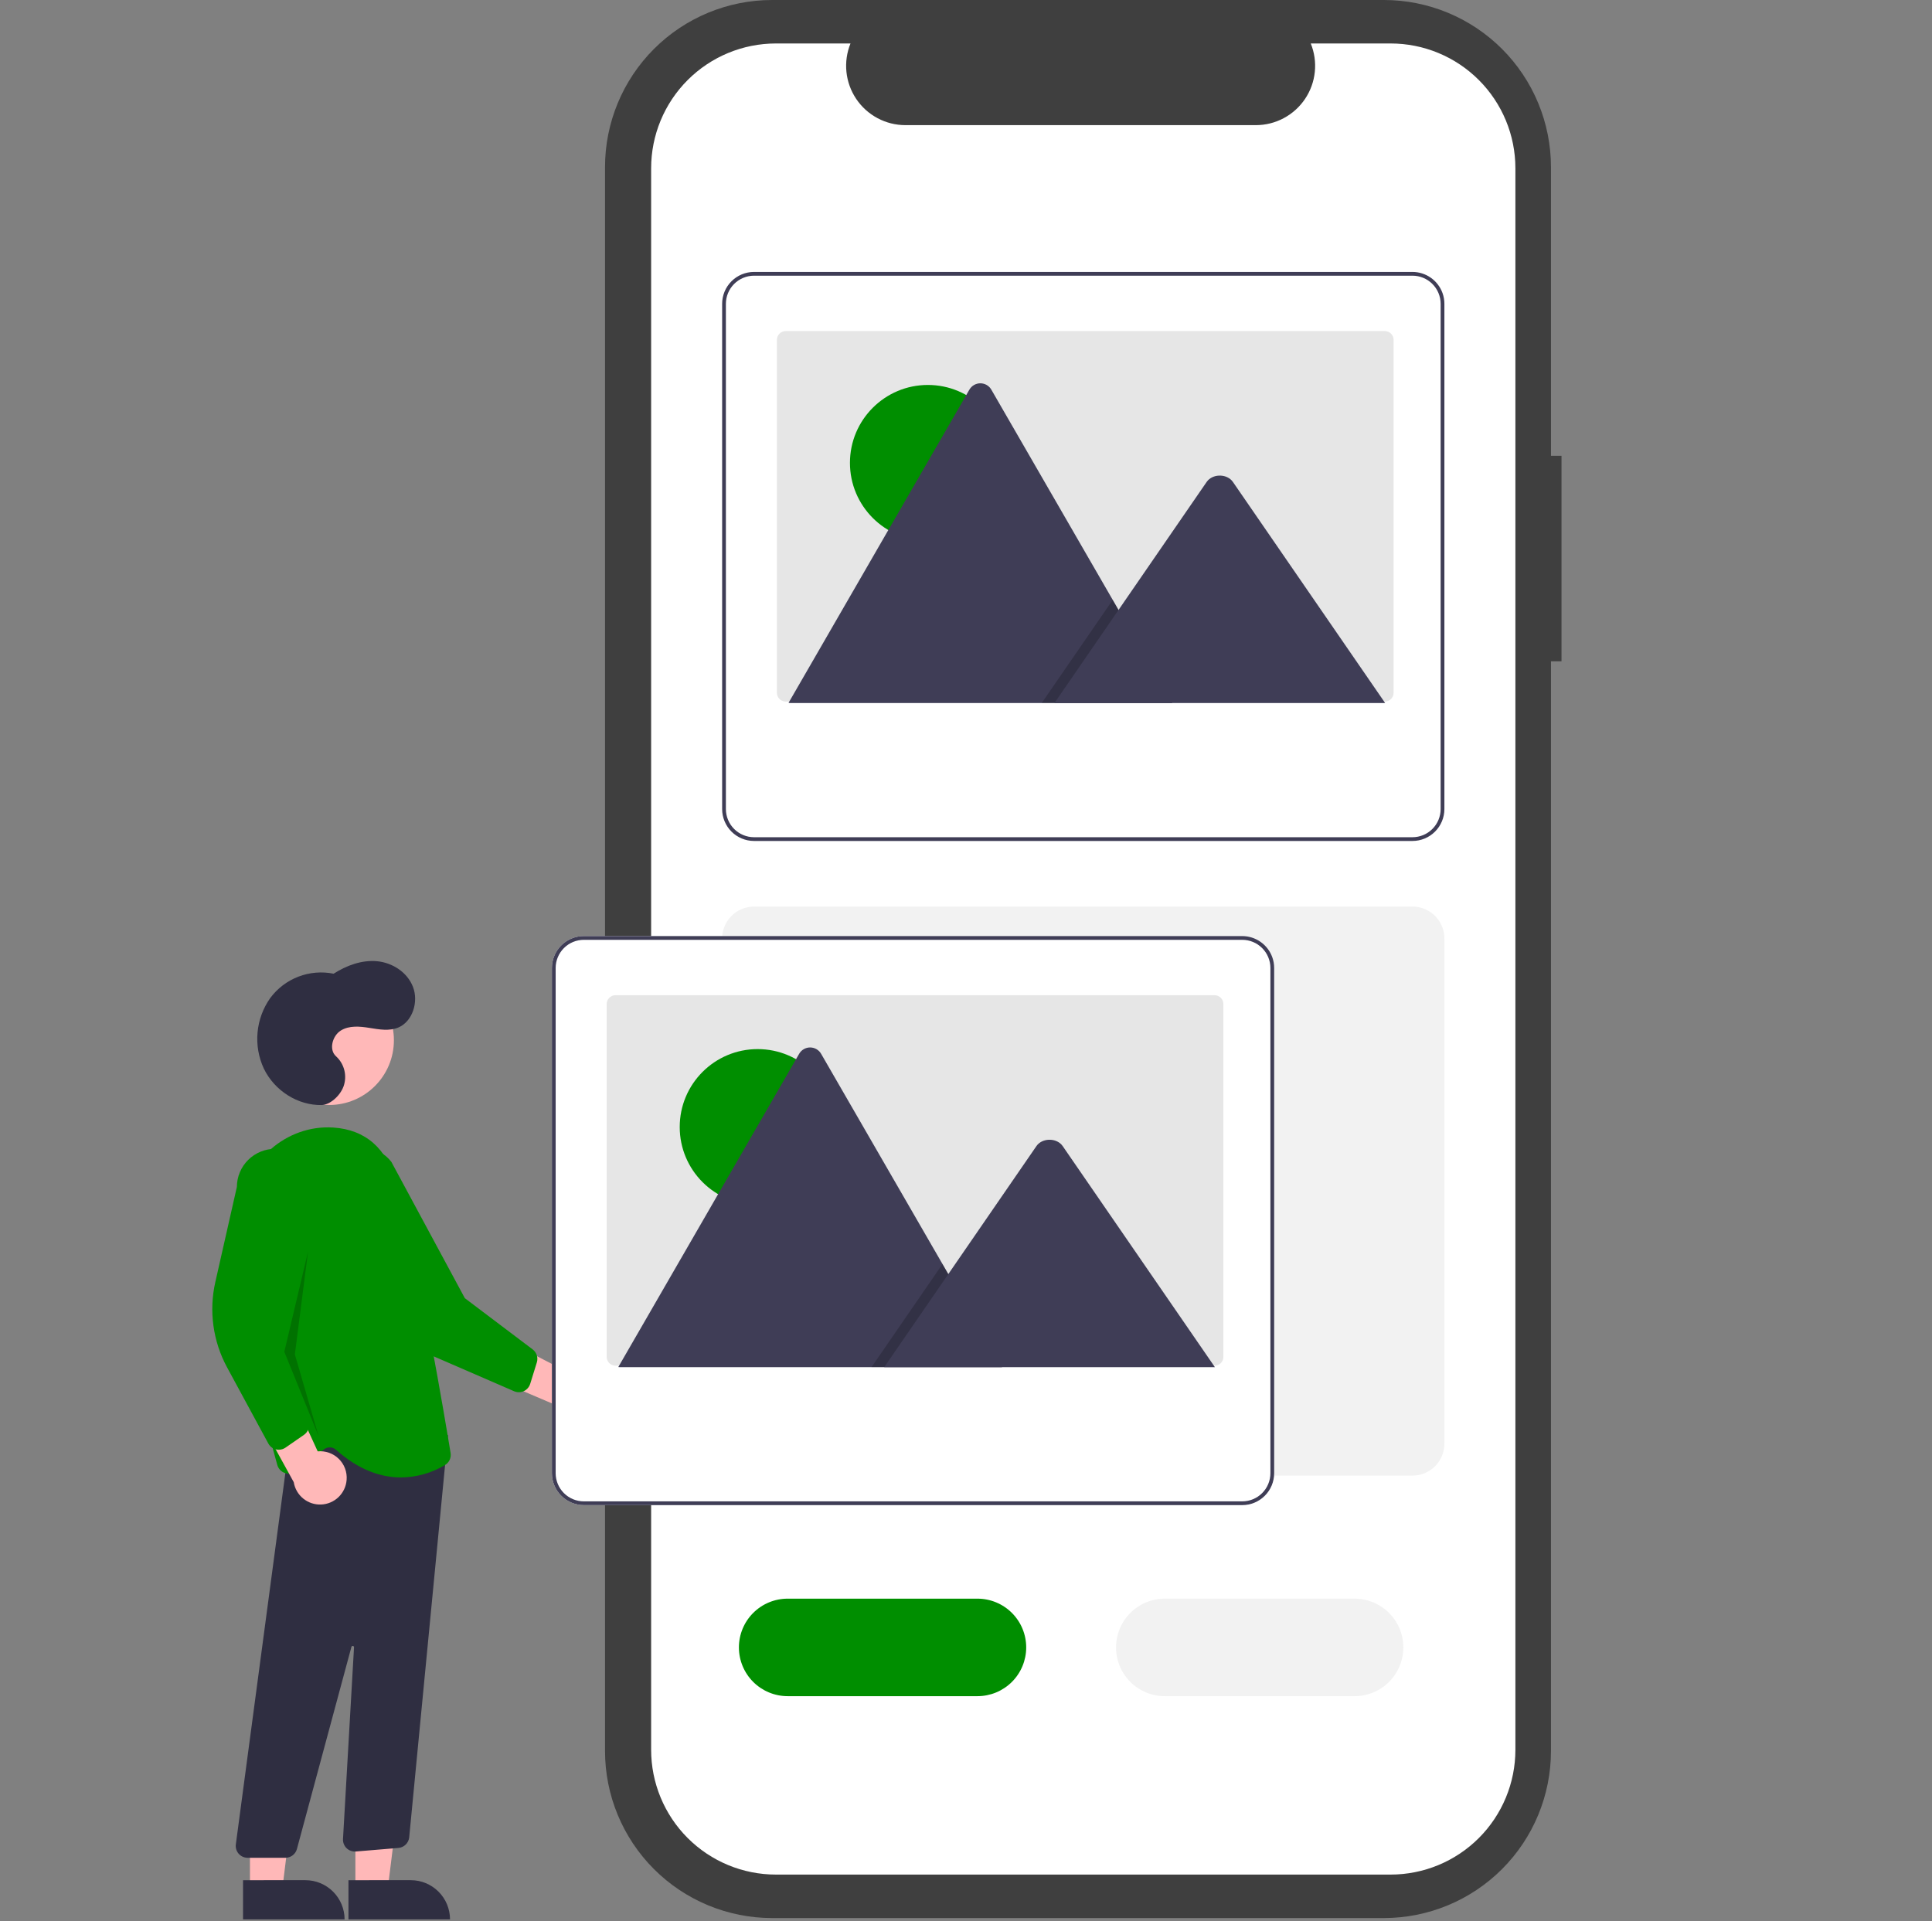 <svg width="733" height="729" viewBox="0 0 733 729" fill="none" xmlns="http://www.w3.org/2000/svg">
<rect x="0" y="0" width="733" height="729" fill="#808080" stroke="none"/>
<g clip-path="url(#clip0_3433_2)">
<path d="M226.953 520.418C226.143 519.191 225.074 518.157 223.821 517.388C222.567 516.62 221.161 516.135 219.7 515.969C218.24 515.803 216.76 515.959 215.366 516.426C213.973 516.893 212.698 517.66 211.633 518.674L179.879 502.283L181.853 520.748L211.704 533.481C213.525 535.158 215.897 536.109 218.372 536.153C220.847 536.198 223.252 535.333 225.131 533.723C227.011 532.112 228.235 529.869 228.57 527.416C228.906 524.964 228.331 522.474 226.953 520.418Z" fill="#FFB8B8"/>
<path d="M198.733 527.85C198.159 528.113 197.535 528.253 196.903 528.26C196.271 528.267 195.644 528.14 195.064 527.889L164.902 514.805C154.589 510.333 146.251 502.267 141.44 492.107L125.583 458.636C124.413 457.133 123.551 455.413 123.047 453.577C122.542 451.74 122.404 449.822 122.641 447.931C122.878 446.041 123.485 444.216 124.428 442.561C125.37 440.906 126.63 439.453 128.134 438.284C129.639 437.116 131.359 436.256 133.196 435.753C135.034 435.25 136.952 435.114 138.842 435.353C140.732 435.591 142.556 436.2 144.211 437.145C145.865 438.089 147.317 439.35 148.484 440.856L176.356 492.569L202.093 512.011C202.83 512.57 203.377 513.342 203.661 514.222C203.945 515.102 203.951 516.048 203.68 516.932L201.154 525.091C200.883 525.966 200.351 526.738 199.63 527.303C199.354 527.52 199.053 527.703 198.733 527.85Z" fill="#008E00"/>
<path d="M124.885 419.272C138.45 419.272 149.446 408.276 149.446 394.711C149.446 381.147 138.45 370.15 124.885 370.15C111.32 370.15 100.324 381.147 100.324 394.711C100.324 408.276 111.32 419.272 124.885 419.272Z" fill="#FFB8B8"/>
<path d="M134.833 716.908L147.093 716.907L152.925 669.619L134.831 669.62L134.833 716.908Z" fill="#FFB8B8"/>
<path d="M170.737 728.29L132.207 728.292L132.206 713.405L155.85 713.404C159.798 713.404 163.585 714.972 166.377 717.764C169.169 720.555 170.737 724.342 170.737 728.29Z" fill="#2F2E41"/>
<path d="M94.833 716.908L107.093 716.907L112.925 669.619L94.831 669.62L94.833 716.908Z" fill="#FFB8B8"/>
<path d="M130.737 728.29L92.207 728.292L92.206 713.405L115.85 713.404C119.798 713.404 123.585 714.972 126.377 717.764C129.169 720.555 130.737 724.342 130.737 728.29Z" fill="#2F2E41"/>
<path d="M90.552 703.372C90.13 702.89 89.816 702.323 89.63 701.709C89.445 701.095 89.393 700.449 89.478 699.813L110.942 538.828L164.271 547.885L169.962 544.47L155.245 697.214C155.122 698.245 154.648 699.202 153.902 699.924C153.155 700.647 152.183 701.089 151.148 701.178L135.001 702.523C134.359 702.577 133.713 702.492 133.106 702.275C132.5 702.057 131.947 701.712 131.486 701.262C131.025 700.813 130.665 700.269 130.432 699.669C130.199 699.068 130.097 698.424 130.134 697.781L134.315 625.039C134.322 624.915 134.284 624.794 134.206 624.697C134.129 624.6 134.018 624.536 133.896 624.516C133.774 624.496 133.649 624.522 133.545 624.589C133.441 624.656 133.365 624.759 133.333 624.879L112.65 701.579C112.391 702.534 111.826 703.377 111.041 703.979C110.255 704.58 109.294 704.907 108.305 704.908H93.938C93.297 704.908 92.663 704.771 92.079 704.506C91.495 704.241 90.975 703.855 90.552 703.372Z" fill="#2F2E41"/>
<path d="M127.485 550.097C126.873 549.543 126.086 549.22 125.261 549.186C124.436 549.151 123.625 549.407 122.969 549.908L112.307 558.201C111.727 558.654 111.044 558.957 110.319 559.084C109.595 559.212 108.85 559.159 108.15 558.931C107.45 558.704 106.817 558.308 106.306 557.778C105.795 557.249 105.422 556.602 105.219 555.895C99.99 537.579 88.141 491.477 91.06 459.028C92.715 440.636 108.597 426.657 126.465 427.83C138.681 428.645 146.717 435.692 150.351 448.775C159.274 480.897 169.079 539.819 170.954 551.305C171.102 552.196 170.977 553.111 170.596 553.93C170.215 554.749 169.595 555.433 168.818 555.894C163.773 558.922 158.01 560.544 152.126 560.591C145.007 560.591 136.471 558.112 127.485 550.097Z" fill="#008E00"/>
<path d="M131.508 561.523C131.627 560.058 131.424 558.585 130.912 557.206C130.4 555.828 129.593 554.579 128.546 553.547C127.499 552.515 126.239 551.724 124.854 551.232C123.469 550.739 121.992 550.557 120.529 550.696L105.657 518.203L95.816 533.951L111.447 562.392C111.845 564.835 113.125 567.047 115.045 568.61C116.964 570.172 119.391 570.975 121.863 570.868C124.336 570.761 126.684 569.751 128.461 568.028C130.239 566.306 131.323 563.991 131.508 561.523Z" fill="#FFB8B8"/>
<path d="M104.715 549.956C104.101 549.809 103.524 549.534 103.022 549.149C102.521 548.764 102.106 548.278 101.804 547.723L86.145 518.814C80.79 508.93 79.207 497.438 81.691 486.475L89.869 450.352C89.876 448.446 90.258 446.561 90.995 444.804C91.731 443.046 92.806 441.451 94.159 440.11C95.512 438.768 97.116 437.707 98.879 436.985C100.643 436.264 102.531 435.898 104.437 435.907C106.342 435.917 108.227 436.301 109.983 437.04C111.739 437.778 113.333 438.855 114.673 440.21C116.013 441.565 117.072 443.17 117.791 444.935C118.51 446.699 118.874 448.588 118.862 450.493L108.881 508.386L117.134 539.566C117.369 540.461 117.323 541.406 117.003 542.274C116.683 543.141 116.105 543.89 115.346 544.418L108.323 549.279C107.569 549.8 106.675 550.079 105.759 550.079C105.407 550.079 105.057 550.038 104.715 549.956Z" fill="#008E00"/>
<path opacity="0.2" d="M116.869 474.908L107.869 512.908L120.869 544.908L111.869 513.908L116.869 474.908Z" fill="black"/>
<path d="M122.067 419.288C113.059 419.492 104.158 413.89 100.095 405.46C98.111 401.183 97.29 396.459 97.714 391.763C98.139 387.068 99.794 382.567 102.512 378.715C105.226 375.044 108.932 372.223 113.193 370.583C117.455 368.944 122.095 368.554 126.571 369.459C131.525 366.306 137.285 364.184 143.057 364.724C148.83 365.264 154.539 368.856 156.698 374.495C158.857 380.133 156.538 387.565 151.17 389.856C147.729 391.325 143.843 390.613 140.17 390.02C136.498 389.428 132.492 389.042 129.296 391.028C126.099 393.014 124.663 398.34 127.525 400.824C129.055 402.235 130.138 404.063 130.641 406.082C131.144 408.102 131.044 410.225 130.354 412.188C128.915 416.088 124.989 419.222 122.067 419.288Z" fill="#2F2E41"/>
<path d="M592.434 172.947H588.435V63.402C588.435 55.076 586.795 46.831 583.609 39.139C580.423 31.447 575.752 24.457 569.865 18.57C563.978 12.683 556.988 8.012 549.296 4.826C541.604 1.64 533.359 9.19266e-06 525.033 1.33483e-10H292.946C276.131 -3.44781e-05 260.005 6.68 248.115 18.57C236.224 30.46 229.544 46.587 229.544 63.402V664.376C229.544 681.191 236.224 697.318 248.114 709.208C260.004 721.098 276.131 727.778 292.946 727.778H525.033C541.848 727.778 557.975 721.098 569.865 709.208C581.755 697.318 588.435 681.192 588.435 664.376V250.924H592.434L592.434 172.947Z" fill="#3F3F3F"/>
<path d="M574.94 63.844V663.934C574.94 676.492 569.951 688.536 561.071 697.416C552.192 706.295 540.148 711.284 527.59 711.284H294.39C281.832 711.284 269.789 706.295 260.909 697.416C252.029 688.536 247.04 676.492 247.04 663.934V63.844C247.04 51.286 252.029 39.243 260.909 30.363C269.789 21.483 281.832 16.495 294.39 16.494H322.68C321.29 19.91 320.761 23.616 321.138 27.284C321.516 30.953 322.79 34.472 324.847 37.533C326.905 40.594 329.683 43.102 332.937 44.837C336.191 46.573 339.822 47.482 343.51 47.484H476.47C480.158 47.482 483.789 46.573 487.043 44.837C490.297 43.102 493.075 40.594 495.133 37.533C497.19 34.472 498.464 30.953 498.841 27.284C499.219 23.616 498.69 19.91 497.3 16.494H527.59C540.148 16.495 552.191 21.483 561.071 30.363C569.951 39.243 574.94 51.286 574.94 63.844Z" fill="white"/>
<path d="M547.29 351.994C546.443 349.651 544.896 347.625 542.858 346.192C540.819 344.758 538.389 343.988 535.898 343.984H286.083C284.493 343.983 282.919 344.296 281.45 344.904C279.981 345.512 278.646 346.404 277.522 347.528C276.398 348.652 275.507 349.987 274.899 351.455C274.291 352.924 273.978 354.498 273.979 356.088V547.793C273.983 551.002 275.26 554.078 277.529 556.347C279.798 558.616 282.874 559.893 286.083 559.897H535.898C539.106 559.893 542.183 558.616 544.452 556.347C546.72 554.078 547.997 551.002 548.002 547.793V356.088C548.004 354.693 547.763 353.307 547.29 351.994Z" fill="#F2F2F2"/>
<path d="M547.29 111.191C546.443 108.848 544.896 106.822 542.858 105.389C540.819 103.955 538.389 103.185 535.898 103.181H286.083C284.493 103.18 282.919 103.493 281.45 104.101C279.981 104.709 278.646 105.601 277.522 106.725C276.398 107.849 275.507 109.183 274.899 110.652C274.291 112.121 273.978 113.695 273.979 115.285V306.99C273.983 310.199 275.26 313.275 277.529 315.544C279.798 317.813 282.874 319.089 286.083 319.094H535.898C539.106 319.089 542.183 317.813 544.452 315.544C546.72 313.275 547.997 310.199 548.002 306.99V115.285C548.004 113.889 547.763 112.504 547.29 111.191Z" fill="white"/>
<path d="M547.29 111.191C546.443 108.848 544.896 106.822 542.858 105.389C540.819 103.955 538.389 103.185 535.898 103.181H286.083C284.493 103.18 282.919 103.493 281.45 104.101C279.981 104.709 278.646 105.601 277.522 106.725C276.398 107.849 275.507 109.183 274.899 110.652C274.291 112.121 273.978 113.695 273.979 115.285V306.99C273.983 310.199 275.26 313.275 277.529 315.544C279.798 317.813 282.874 319.089 286.083 319.094H535.898C539.106 319.089 542.183 317.813 544.452 315.544C546.72 313.275 547.997 310.199 548.002 306.99V115.285C548.004 113.889 547.763 112.504 547.29 111.191ZM546.578 306.99C546.574 309.821 545.448 312.536 543.446 314.538C541.444 316.54 538.729 317.667 535.898 317.67H286.083C283.251 317.667 280.537 316.54 278.534 314.538C276.532 312.536 275.406 309.821 275.403 306.99V115.285C275.406 112.454 276.532 109.739 278.534 107.737C280.537 105.735 283.251 104.608 286.083 104.605H535.898C538.729 104.608 541.444 105.735 543.446 107.737C545.448 109.739 546.574 112.454 546.578 115.285V306.99Z" fill="#3F3D56"/>
<path d="M528.735 128.977V262.838C528.735 263.28 528.648 263.719 528.479 264.127C528.31 264.536 528.062 264.908 527.749 265.221C527.436 265.534 527.065 265.782 526.656 265.951C526.247 266.121 525.809 266.208 525.367 266.208H298.127C297.965 266.209 297.803 266.197 297.643 266.171C296.842 266.055 296.109 265.655 295.579 265.043C295.048 264.431 294.756 263.648 294.756 262.838V128.977C294.756 128.534 294.843 128.096 295.012 127.687C295.182 127.278 295.43 126.907 295.742 126.594C296.055 126.281 296.426 126.033 296.835 125.863C297.244 125.694 297.682 125.607 298.124 125.606H525.365C525.807 125.606 526.245 125.693 526.654 125.862C527.063 126.032 527.434 126.28 527.747 126.592C528.06 126.905 528.309 127.276 528.478 127.685C528.647 128.094 528.735 128.532 528.735 128.974V128.977Z" fill="#E6E6E6"/>
<path d="M352.037 205.198C368.366 205.198 381.604 191.96 381.604 175.631C381.604 159.302 368.366 146.064 352.037 146.064C335.708 146.064 322.47 159.302 322.47 175.631C322.47 191.96 335.708 205.198 352.037 205.198Z" fill="#008E00"/>
<path d="M444.755 266.745H299.71C299.528 266.747 299.347 266.733 299.168 266.702L367.767 147.877C368.186 147.137 368.794 146.522 369.528 146.093C370.263 145.665 371.098 145.439 371.948 145.439C372.798 145.439 373.633 145.665 374.368 146.093C375.102 146.522 375.71 147.137 376.128 147.877L422.167 227.618L424.373 231.433L444.755 266.745Z" fill="#3F3D56"/>
<path opacity="0.2" d="M444.755 266.745H395.233L419.543 231.433L421.293 228.89L422.168 227.618L424.373 231.433L444.755 266.745Z" fill="black"/>
<path d="M525.515 266.745H400.063L424.373 231.433L426.122 228.89L457.801 182.872C459.878 179.856 464.874 179.668 467.315 182.303C467.479 182.483 467.632 182.673 467.772 182.872L525.515 266.745Z" fill="#3F3D56"/>
<path d="M482.705 363.191C481.859 360.847 480.311 358.822 478.273 357.388C476.235 355.955 473.805 355.184 471.313 355.181H221.498C219.908 355.18 218.334 355.493 216.865 356.101C215.396 356.709 214.062 357.601 212.938 358.725C211.814 359.849 210.922 361.183 210.314 362.652C209.706 364.121 209.393 365.695 209.394 367.285V558.99C209.398 562.199 210.675 565.275 212.944 567.544C215.213 569.813 218.289 571.089 221.498 571.094H471.313C474.522 571.089 477.598 569.813 479.867 567.544C482.136 565.275 483.413 562.199 483.417 558.99V367.285C483.42 365.889 483.179 364.504 482.705 363.191Z" fill="white"/>
<path d="M482.705 363.191C481.859 360.847 480.311 358.822 478.273 357.388C476.235 355.955 473.805 355.184 471.313 355.181H221.498C219.908 355.18 218.334 355.493 216.865 356.101C215.396 356.709 214.062 357.601 212.938 358.725C211.814 359.849 210.922 361.183 210.314 362.652C209.706 364.121 209.393 365.695 209.394 367.285V558.99C209.398 562.199 210.675 565.275 212.944 567.544C215.213 569.813 218.289 571.089 221.498 571.094H471.313C474.522 571.089 477.598 569.813 479.867 567.544C482.136 565.275 483.413 562.199 483.417 558.99V367.285C483.42 365.889 483.179 364.504 482.705 363.191ZM481.993 558.99C481.99 561.821 480.863 564.536 478.861 566.538C476.859 568.54 474.145 569.666 471.313 569.67H221.498C218.667 569.666 215.952 568.54 213.95 566.538C211.948 564.536 210.821 561.821 210.818 558.99V367.285C210.821 364.453 211.948 361.739 213.95 359.737C215.952 357.735 218.667 356.608 221.498 356.605H471.313C474.145 356.608 476.859 357.735 478.861 359.737C480.863 361.739 481.99 364.453 481.993 367.285L481.993 558.99Z" fill="#3F3D56"/>
<path d="M464.15 380.977V514.838C464.15 515.28 464.063 515.719 463.894 516.127C463.725 516.536 463.477 516.908 463.164 517.221C462.852 517.534 462.48 517.782 462.072 517.951C461.663 518.121 461.225 518.208 460.782 518.208H233.542C233.38 518.209 233.219 518.197 233.059 518.171C232.257 518.055 231.524 517.655 230.994 517.043C230.464 516.431 230.172 515.648 230.172 514.838V380.977C230.172 380.534 230.259 380.096 230.428 379.687C230.597 379.278 230.845 378.907 231.158 378.594C231.47 378.281 231.842 378.033 232.25 377.863C232.659 377.694 233.097 377.607 233.54 377.606H460.78C461.223 377.606 461.661 377.693 462.07 377.862C462.478 378.032 462.85 378.28 463.163 378.592C463.476 378.905 463.724 379.276 463.893 379.685C464.063 380.094 464.15 380.532 464.15 380.974V380.977Z" fill="#E6E6E6"/>
<path d="M287.452 457.198C303.782 457.198 317.019 443.96 317.019 427.631C317.019 411.302 303.782 398.065 287.452 398.065C271.123 398.065 257.886 411.302 257.886 427.631C257.886 443.96 271.123 457.198 287.452 457.198Z" fill="#008E00"/>
<path d="M380.17 518.745H235.125C234.943 518.747 234.762 518.733 234.583 518.702L303.183 399.877C303.601 399.137 304.209 398.522 304.943 398.093C305.678 397.665 306.513 397.439 307.363 397.439C308.213 397.439 309.048 397.665 309.783 398.093C310.517 398.522 311.125 399.137 311.544 399.877L357.583 479.618L359.788 483.433L380.17 518.745Z" fill="#3F3D56"/>
<path opacity="0.2" d="M380.17 518.745H330.648L354.958 483.433L356.708 480.89L357.583 479.618L359.789 483.433L380.17 518.745Z" fill="black"/>
<path d="M460.93 518.745H335.478L359.788 483.433L361.538 480.89L393.216 434.872C395.293 431.856 400.289 431.668 402.731 434.303C402.895 434.483 403.047 434.673 403.187 434.872L460.93 518.745Z" fill="#3F3D56"/>
<path d="M370.842 643.586H298.842C293.935 643.586 289.23 641.637 285.76 638.168C282.291 634.698 280.342 629.993 280.342 625.086C280.342 620.18 282.291 615.474 285.76 612.005C289.23 608.535 293.935 606.586 298.842 606.586H370.842C375.748 606.586 380.454 608.535 383.923 612.005C387.393 615.474 389.342 620.18 389.342 625.086C389.342 629.993 387.393 634.698 383.923 638.168C380.454 641.637 375.748 643.586 370.842 643.586Z" fill="#008E00"/>
<path d="M513.922 643.586H441.922C437.015 643.586 432.31 641.637 428.84 638.168C425.371 634.698 423.422 629.993 423.422 625.086C423.422 620.18 425.371 615.474 428.84 612.005C432.31 608.535 437.015 606.586 441.922 606.586H513.922C518.828 606.586 523.534 608.535 527.003 612.005C530.473 615.474 532.422 620.18 532.422 625.086C532.422 629.993 530.473 634.698 527.003 638.168C523.534 641.637 518.828 643.586 513.922 643.586Z" fill="#F2F2F2"/>
</g>
<defs>
<clipPath id="clip0_3433_2">
<rect width="733" height="728.586" fill="white"/>
</clipPath>
</defs>
</svg>
